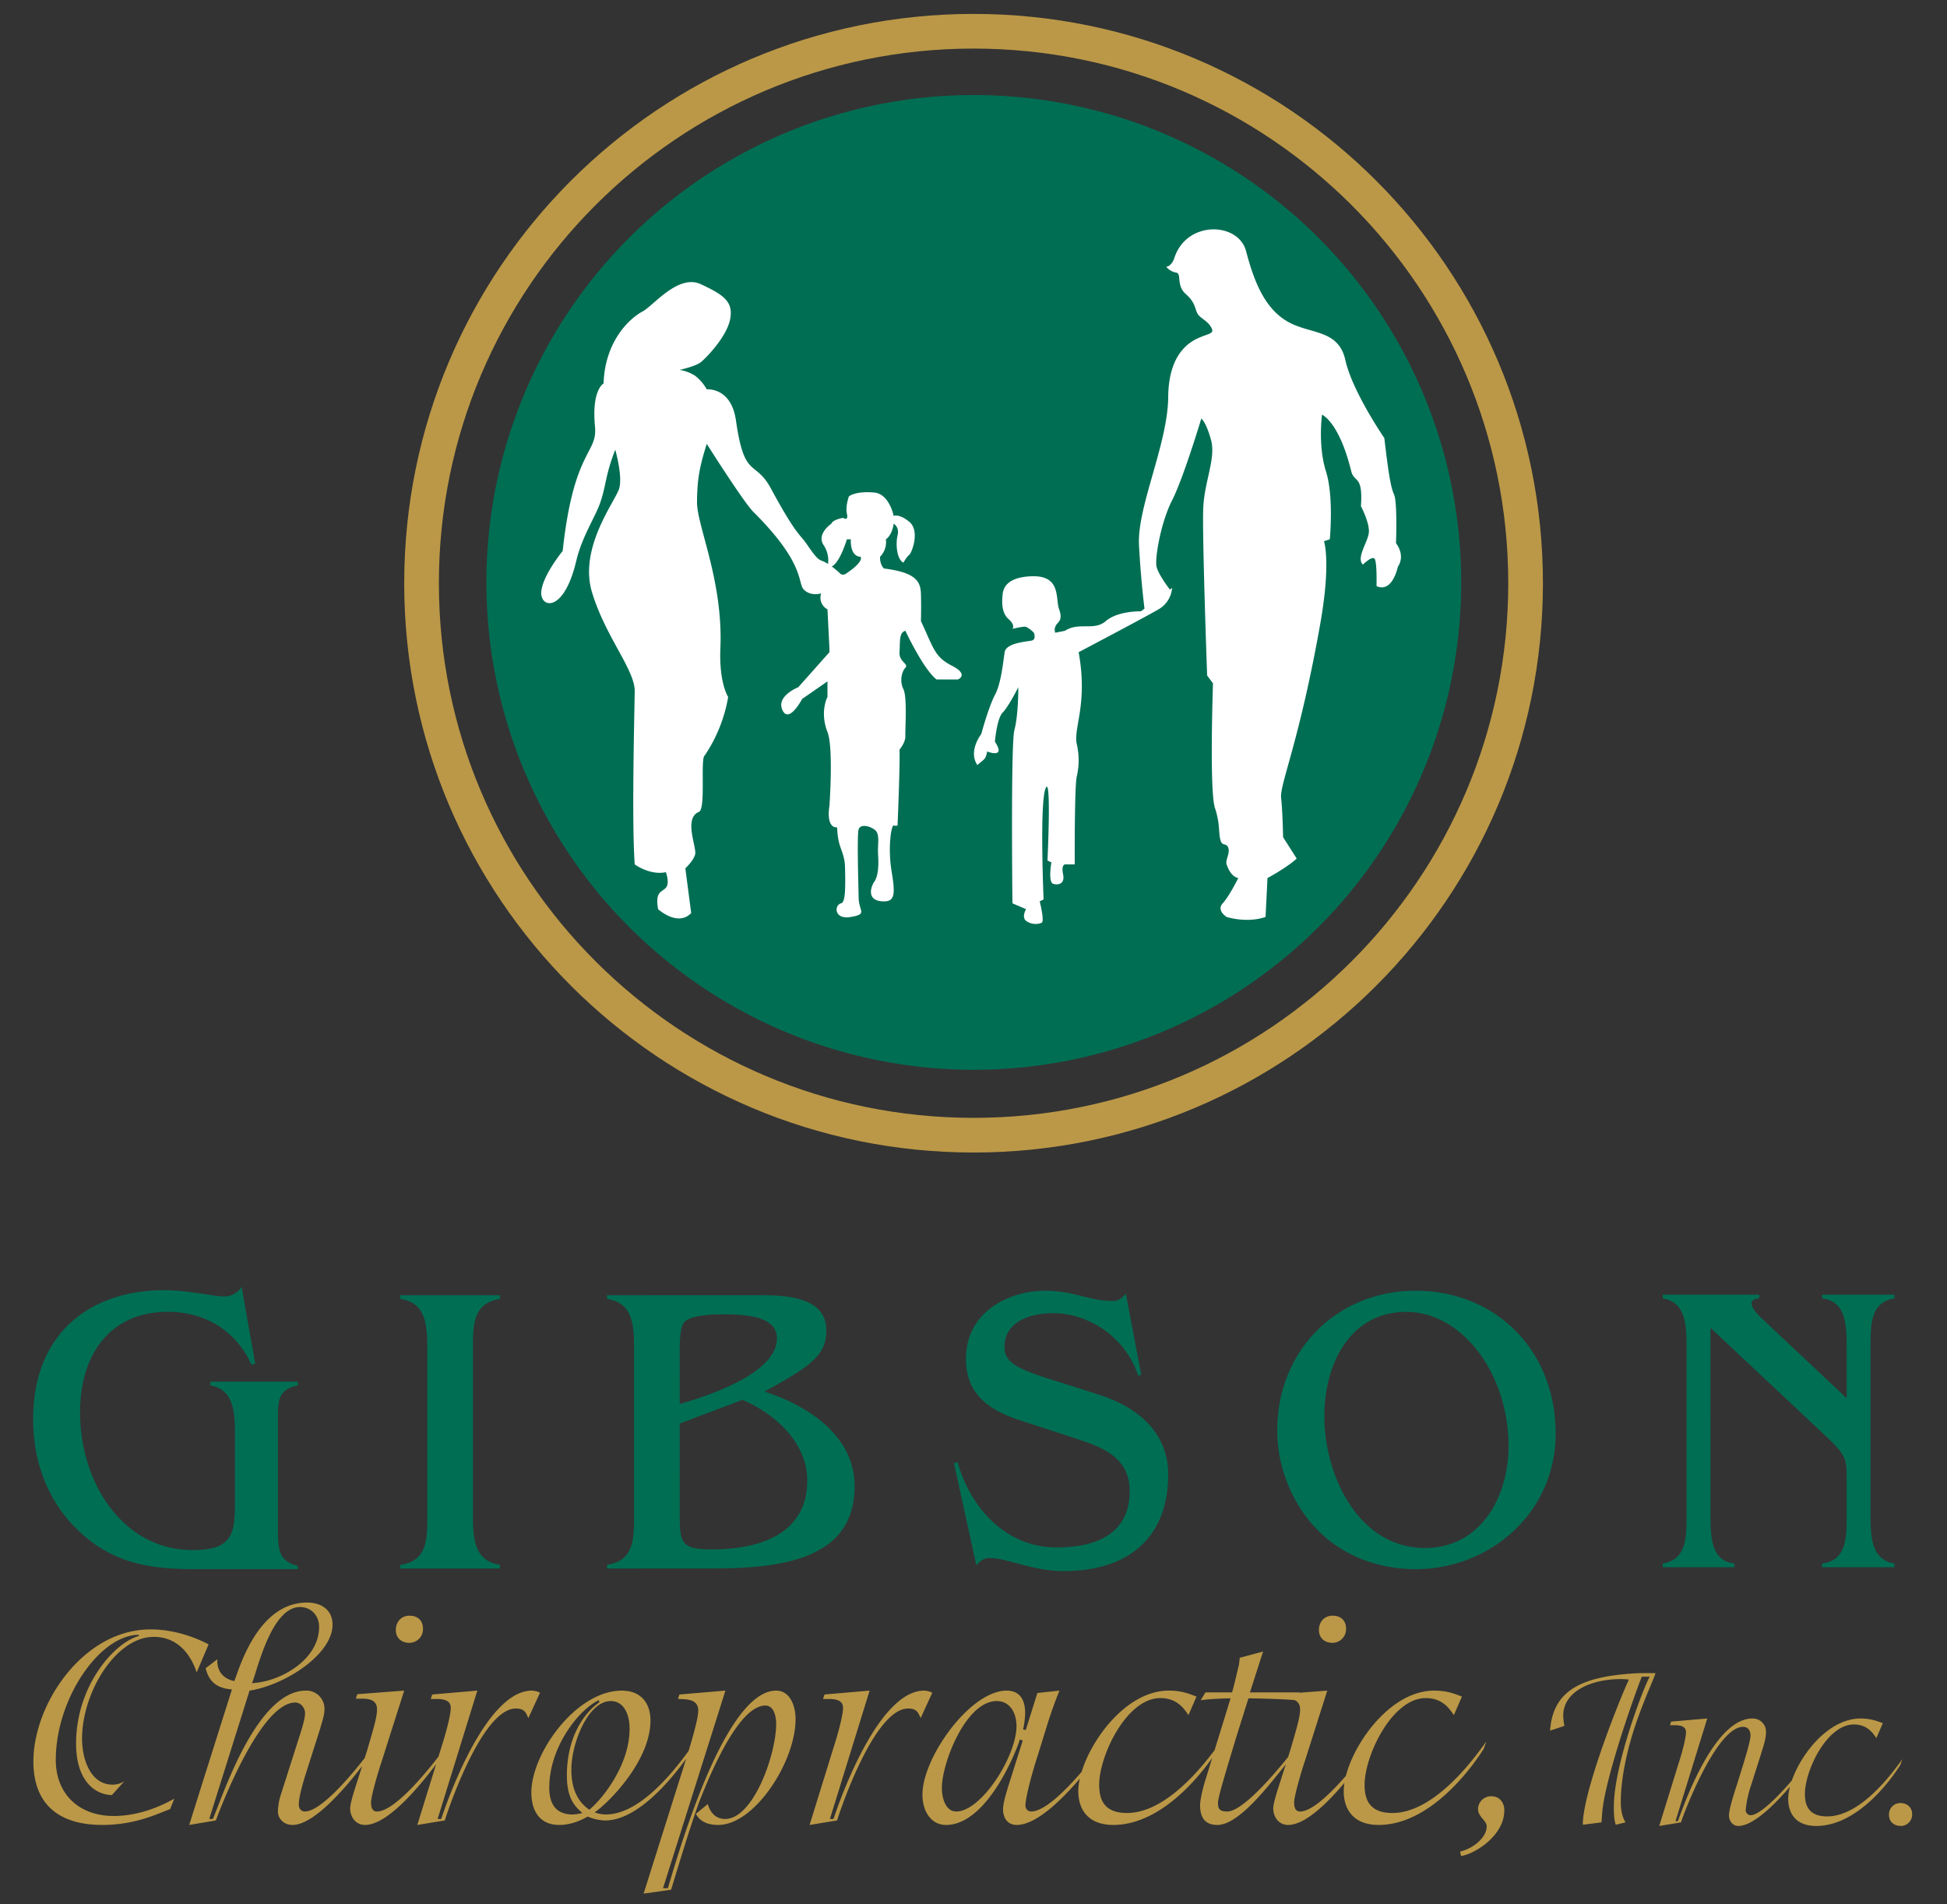 <svg id="Stacked" xmlns="http://www.w3.org/2000/svg" width="1000" height="978" viewBox="0 0 1000 978">
  <rect x="0" y="0" width="1000" height="978" fill="#333333" stroke="none"/>
  <defs>
    <style>
      .cls-1 {
        fill: #bb9847;
      }

      .cls-1, .cls-3, .cls-4 {
        fill-rule: evenodd;
      }

      .cls-2, .cls-4 {
        fill: #006e53;
      }

      .cls-3 {
        fill: #fff;
      }
    </style>
  </defs>
  <g id="Icon">
    <path id="Outer_Ring" data-name="Outer Ring" class="cls-1" d="M500.036,7.145c161.5,0,292.427,130.924,292.427,292.428S661.539,592,500.036,592,207.608,461.076,207.608,299.573,338.533,7.145,500.036,7.145Zm0,17.81c151.667,0,274.617,122.951,274.617,274.618S651.7,574.191,500.036,574.191,225.418,451.24,225.418,299.573,348.368,24.955,500.036,24.955Z"/>
    <circle id="Green_Center" data-name="Green Center" class="cls-2" cx="500.156" cy="299.156" r="250.344"/>
    <path id="Family" class="cls-3" d="M718,291c-3.628,14.639-11,10-11,10s0.321-12.378-1-14-6,3-6,3c-3.489-3.22,2.211-11.085,3-16s-4-14-4-14c1.106-16.289-3.485-11.822-5-18-6.243-25.458-15-29-15-29s-2.151,15.933,2,29,2,35,2,35l-3,1s3.785,10.513-2,43c-10.821,60.764-20.839,81.876-20,89,0.776,6.593,1,20,1,20l7,11c-5.137,4.763-15,10-15,10l-1,20c-9.712,3.341-20,0-20,0s-5.377-3.341-2-7,8-13,8-13-3.687-.165-6-7c-0.712-2.1,1.582-5.258,1-8-0.7-3.291-3.069-1.2-4-4-1.387-4.167-.1-8.265-3-17s-1-64-1-64l-3-4s-2.606-72.082-2-86,6.592-25.586,4-35-5-11-5-11-9.2,30.65-15,42-8.921,29.753-8,34c0.848,3.908,6.051,10.769,6.878,11.842L602,302a13.9,13.9,0,0,1-7,11c-6.895,4.059-41,22-41,22,4.831,26.523-2.676,38.788-1,47a36.54,36.54,0,0,1,0,17c-1.189,5.979-1,45-1,45h-5s-2.011.119-1,5-2.173,5.8-5,5-1-11-1-11l-2-1s2.111-44.8-1-37-1,57-1,57l-2,1s2.627,10.152,1,11a8.351,8.351,0,0,1-8-1c-2.427-2.01,0-6,0-6l-7-3s-0.915-81.838,1-89c2.144-8.018,2-22,2-22s-4.965,9.933-8,13-4,15-4,15c5.971,8.984-4,5-4,5-0.692,4.442-1.99,4.09-5,7-4.913-7.22,1.987-15.922,2-16,0,0,3.786-14.02,7-20s4.243-17.1,5-22,11.632-5.4,14-6,1-4,1-4a14.273,14.273,0,0,0-4-3c-0.977-.451-7,1-7,1s1.7-1.775-2-5-3.465-9.052-3-13,3.371-8.648,15-9c15.33-.465,11.951,11.866,14,17,2.182,6.4-1.087,6.256-2,9a3.942,3.942,0,0,0,0,3l5-1c7.141-4.684,14.944.271,21-5s18-5,18-5l1.824-1.368c-0.5-4.03-1.972-16.618-2.824-32.632-1.04-19.547,14.8-51.943,15-76s12.6-29.2,17-31,6.959-1.744,5-5c-2.151-3.574-5.608-4.483-7-7s-0.886-5.467-6-10-1.828-10.538-5-11a8.151,8.151,0,0,1-5-3c2.558-.141,4-4,4-4,6.047-19.979,33.042-19.105,37-4s9.327,29.088,21,36,26.393,3.817,30,20,20,40,20,40c2.146,18.122,3.219,25.049,5,29s1,25,1,25C722.08,285.982,718,291,718,291ZM492,349H481c-6.765-5.267-16-25-16-25-3.367.937-2.656,6-3,11s4.925,5.968,3,8-3.011,7.017-1,11,0.868,20.559,1,24-3,7-3,7c0.326,7.365-1,39-1,39a3.1,3.1,0,0,1-2,0c-1.109-.367-3.187,11.122-1,24,1.961,11.547,1.37,15-4,15-9.2,0-6.774-7.489-5-10,2.5-3.542,2.21-10.558,2-14-0.354-5.8,1.241-10.825-2-13-3-2.01-7.115-2.649-8,0s-0.12,27.774,0,35,4.781,8.483-4,10-8.573-6.167-5-7c2.042-.476,2.344-6.456,2-19-0.144-5.238-2.209-8.709-3-12a33.481,33.481,0,0,1-1-8c-6.078.249-4-11-4-11s2.172-29.858-1-38c-4.1-10.523,0-18,0-18v-8l-13,9s-6.605,12.66-10,6c-3.769-7.395,8-12,8-12l16-18v-2l-1-20a6.778,6.778,0,0,1-3.233-8.206S416.676,306.472,413,303s1.215-12.9-26-40c-5.14-5.118-24-35-24-35-3.532,11.22-4.953,17.847-5,30s13.465,40.327,12,75c-0.76,18,4,25,4,25a77.284,77.284,0,0,1-12,30c-2.459,1.3.651,27.5-3,29-8.122,3.345-.918,18.491-2,22s-5,7-5,7l3,23c-6.979,7.2-17-2-17-2-1.593-9.213,1.87-8.614,4-11s0-8,0-8c-8.217,1.751-16-4-16-4-1.647-22.83-.043-81.883,0-89,0.066-11-15.243-28.227-22-51s12.069-46.636,14-53-2-20-2-20c-5.333,13.653-4.733,19.137-8,28-2.586,7.016-9.168,16.972-12,29-6.41,27.223-18.632,24.36-18,16s11-21,11-21c5.638-52.266,17.941-49.774,16.6-63.805-1.818-19.067,4.4-22.216,4.4-22.195,0.761-22.814,14.416-34.079,20-37s18.32-19.457,30-14,16.777,8.956,15,18-12.262,19.782-15,22-11,4-11,4a20.779,20.779,0,0,1,8,3,23.015,23.015,0,0,1,6,7s12.543-1.295,15,16c4.356,30.664,9.729,19.706,18,35,12.854,23.77,14.732,23.3,18,28s5.652,8.327,8,9a15.383,15.383,0,0,1,3.285,1.7A13.944,13.944,0,0,0,423,280c-3.784-5.81,4-11,4-11,0.833-2.186,6-3,6-3s2.9,1.911,2-2,1-9,1-9,3.135-2.893,13-2c7.821,0.708,10,12,10,12s2.743-1.305,8,3c5.7,4.668,1.257,16.089,0,17s-3,4-3,4c-3.435-1.671-4.05-9.629-3-14s-2-6-2-6c-0.87,6.242-4,8-4,8a10.778,10.778,0,0,1-3,9c-0.117,4.222,2,6,2,6,16,2.036,18.8,6.327,19,13s0,14,0,14c6.762,14.58,7.087,18.4,16,23S492,349,492,349Zm-50-63c-5.719-.271-5-9-5-9h-2c-3.211,9.907-5.989,13.083-7.8,13.975C428.76,292.052,432,295,432,295a3.437,3.437,0,0,0,2,0C444.257,288.294,442,286,442,286Z"/>
  </g>
  <g id="Text">
    <path id="GIBSON" class="cls-4" d="M124.076,661a10.382,10.382,0,0,1-9.24,4.912c-4.62,0-18.681-3.2-30.332-3.2-38.768,0-67.493,22.638-67.493,66.2,0,23.278,8.437,44.421,25.511,59.37,17.677,15.59,36.559,17.726,58.655,17.726H153V804.3c-10.043-2.349-10.244-8.756-10.244-18.793V728.7c0-9.61.2-14.949,10.244-17.085v-1.922H108.006v1.922c12.454,2.136,12.655,14.522,12.655,26.055v33.743c0,16.444-1.2,24.773-21.694,24.773-36.157,0-57.851-35.024-57.851-70.689,0-30.113,15.668-51.683,45.2-51.683,18.279,0,34.751,9.184,42.786,27.123l2.008-.427Zm132.707,4.293h-51.2v1.92c13.654,1.92,13.867,14.293,13.867,26.027v85.973c0,11.733-.213,22.827-13.867,24.533v1.92h51.2v-1.92c-13.653-1.92-13.866-14.293-13.866-26.026v-85.76c0-11.734.213-22.614,13.866-24.747v-1.92Zm55,0v1.92c13.654,1.92,13.867,14.293,13.867,26.027v85.973c0,11.52-.213,22.613-13.867,24.533v1.92H365.33c36.693,0,73.6-4.906,73.6-42.24,0-26.026-23.894-41.386-46.293-48.64,24.533-13.226,31.786-19.2,31.786-31.36,0-17.706-21.76-18.133-34.346-18.133H311.783Zm37.334,27.52c0-3.84.213-10.88,2.133-13.44,3.2-4.053,15.36-4.267,20.907-4.267,16.853,0,26.88,3.2,26.88,12.374,0,18.133-35.84,29.653-49.92,33.706V692.809Zm32.213,26.24c16.64,7.04,33.28,21.973,33.28,41.387,0,28.586-26.24,35.413-48.853,35.413-15.36,0-16.64-2.987-16.64-16.853V731.209Zm196.913-54.581c-1.978,2.515-3.759,3.773-7.123,3.773-11.675,0-19.194-5.24-34.43-5.24-18.007,0-40.564,10.48-40.564,35,0,19.284,13.257,26.83,28.691,31.86l26.318,8.594c13.455,4.4,29.087,9.222,29.087,27.458s-12.07,28.925-37.6,28.925c-25.328,0-43.73-19.283-50.854-43.807l-1.781.629,11.477,52.4c1.781-2.1,3.76-3.773,6.728-3.773,9.3,0,21.964,6.707,38.19,6.707,32.451,0,53.624-16.559,53.624-49.676,0-17.187-10.29-32.908-36.014-41.082l-27.7-8.8c-15.236-5.031-20.381-8.385-20.381-15.511,0-13.415,13.851-17.4,24.932-17.4,19,0,37.6,13,43.73,32.069l1.583-.419ZM799,736.373c0-43.071-31.061-73.388-72.006-73.388-39.734,0-71,30.108-71,71.925,0,19.026,8.068,38.68,21.581,51.852S708.841,806,727.2,806C765.114,806,799,777.145,799,736.373Zm-76.645-62.516c28.439,0,52.441,31.572,52.441,68.789,0,26.972-14.724,52.48-42.961,52.48-33.683,0-51.634-36.59-51.634-67.743C680.2,700.411,693.512,673.857,722.354,673.857Zm250.634-8.849H935.839v1.915c12.446,1.489,12.634,13.829,12.634,25.957V718.2l-42.994-40.425c-3.772-3.4-5.846-6.383-5.846-8.3q0-2.235,3.96-2.553v-1.915H854v1.915c12.069,1.914,12.257,14.255,12.257,25.957v85.743c0,11.49-.188,22.553-12.257,24.468v1.915H890.77v-1.915c-12.069-1.277-12.257-13.83-12.257-25.957V682.029L938.1,737.986c9.805,9.361,10.371,11.276,10.371,21.276v19.361c0,11.915-.377,22.979-12.634,24.468v1.915h37.149v-1.915c-12.069-1.915-12.258-14.042-12.258-25.957V691.39c0-11.489.189-22.553,12.258-24.467v-1.915Z"/>
    <path id="Chiropractic_Inc." data-name="Chiropractic, Inc." class="cls-1" d="M976.461,937.913c-4.048,0-6.256-2.453-6.256-5.643a5.848,5.848,0,0,1,5.765-6.133c3.8,0,6.134,2.453,6.134,5.765A5.87,5.87,0,0,1,976.461,937.913Zm-38.026-4.907c17.3,0,33.49-22.2,38.642-29.441l-1.1,3.067c-4.662,7.483-21.836,31.281-43.181,31.281-10.427,0-14.353-6.5-14.353-13.862a25.624,25.624,0,0,1,.9-6.3c-7.725,9.042-18.843,20.166-26.538,20.166-2.821,0-4.784-2.576-4.784-5.4,0-3.067,2.331-10.427,4.048-15.7l3.557-11.409c1.473-5.03,3.435-11.409,3.435-13.985,0-1.84-.736-4.416-3.8-4.416-13.616,0-30.422,44.285-31.895,49.069l-11.163,1.84,10.059-32.508c0.982-2.944,3.681-12.145,3.681-15.579,0-2.577-1.841-3.681-5.889-3.681h-2.33l0.613-1.84,18.524-1.595-16.316,52.75h1.227c3.067-8.342,18.523-52.75,38.274-52.75a6.783,6.783,0,0,1,6.992,6.748c0,4.048-1.472,7.728-2.576,11.531l-5.03,15.825a58.27,58.27,0,0,0-2.821,12.758,2.631,2.631,0,0,0,2.453,2.821c4.75,0,14.2-9.655,21.261-17.856,4.96-14.19,19.134-31.827,35.288-31.827a28.167,28.167,0,0,1,11.409,2.454l-3.312,7.606c-1.718-2.454-4.539-6.993-11.532-6.993-13.984,0-25.148,23.8-25.148,35.576C927.026,926.627,928.376,933.006,938.435,933.006Zm-105.983-7.237c0,3.435.613,7.483,2.454,10.3l-5.03,1.227c-0.982-2.7-.982-6.87-0.982-9.323,0-20.977,14.721-59.987,18.4-66.734h-4.048c-4.661,11.776-19.259,53.73-20.363,70.291-0.123,1.718-.246,3.067-0.368,4.539l-9.569,1.227c0-17.3,19.26-65.262,23.676-74.585-1.227-.123-2.822-0.246-4.048-0.246-15.089,0-29.687,6.134-29.687,18.892a34.846,34.846,0,0,0,.613,5.152l-7.36,2.454c1.472-21.713,17.665-28.215,46.125-29.564h7.974c0,1.226-4.539,10.427-9.569,24.657C835.4,899.149,832.452,914.115,832.452,925.769ZM750.4,953.334l-0.46-2.3c6.439-1.38,13.646-7.053,13.646-12.88,0-3.066-4.447-4.906-4.447-8.893a6.659,6.659,0,0,1,7.053-6.593c3.68,0,6.44,2.913,6.44,7.207C772.627,943.214,756.834,952.567,750.4,953.334Zm-35.268-22.079c21.619,0,41.859-27.753,48.3-36.8l-1.38,3.833c-5.826,9.353-27.292,39.1-53.971,39.1-13.033,0-17.939-8.127-17.939-17.326a27.333,27.333,0,0,1,.367-4.282c-8.757,10.4-20.165,21.608-28.888,21.608-5.213,0-7.666-4.6-7.666-8.433,0-2.454,1.687-7.82,2.913-11.653l3.52-11.023c-2.14,2.723-4.567,5.638-7.048,8.723-9.046,11.039-19.779,22.386-28.059,22.386-6.286,0-8.893-3.68-8.893-10.12,0-2.453,1.074-7.206,1.994-10.58L622.59,903c-8.5,12.047-27.707,34.387-50.829,34.387-13.033,0-17.94-8.127-17.94-17.326a30.2,30.2,0,0,1,.788-6.467c-9.485,11.077-22.446,23.793-32.376,23.793-5.06,0-7.053-3.987-7.053-7.973,0-3.22,1.533-7.973,2.606-11.653L525.3,894l-1.534-.46c-1.84,6.286-16.866,43.852-37.872,43.852-7.513,0-12.113-6.747-12.113-15.64,0-19.012,24.533-53.358,43.239-53.358,6.286,0,9.506,4.14,9.506,11.5a39.726,39.726,0,0,1-1.073,8.433l1.38,0.306,5.98-19.012,11.346-1.227c-0.767,1.84-3.527,8.586-6.593,18.553l-4.753,15.333c-2.607,7.973-6.134,21-6.134,25.145a2.949,2.949,0,0,0,2.914,3.067c6.814,0,17.507-10.59,25.949-20.4,5.542-18.021,23.811-41.7,44.738-41.7,7.206,0,11.346,1.993,14.259,3.067l-4.14,9.506c-2.146-3.067-5.673-8.74-14.413-8.74-17.479,0-31.432,29.746-31.432,44.465,0,6.593,1.687,14.567,14.26,14.567,18.743,0,36.447-20.858,45.023-32.3l8.184-26.575a132.367,132.367,0,0,0-15.333.92l2.453-3.987h13.646c0.614-1.84,1.84-7.053,3.527-14.106,0.153-.767.307-2.76,0.46-3.68l11.959-3.22-6.746,21.006h25.606l-0.089.165,14.2-1.085-11.653,36.645c-2.146,6.44-5.366,17.786-5.366,20.7,0,2.606.613,4.753,3.067,4.753,6.049,0,15.6-9.233,23.528-18.359,4.729-18.216,23.591-43.739,45.317-43.739,7.206,0,11.346,1.993,14.259,3.067l-4.139,9.506c-2.147-3.067-5.673-8.74-14.413-8.74-17.48,0-31.432,29.746-31.432,44.465C700.868,923.281,702.554,931.255,715.127,931.255Zm-203.167-57.5c-15.946,0-28.212,31.892-28.212,44.618,0,5.366,1.993,12.113,7.359,12.113,13.033,0,30.973-28.519,30.973-43.852C522.08,879.43,518.4,873.757,511.96,873.757ZM667.748,878.2c0-2.26-.7-4.034-2.95-4.961-5.333-.441-17.837-0.865-23.578-0.865l-6.133,19.472c-5.673,18.86-9.506,31.279-9.506,34.192,0,3.067.767,4.447,4.753,4.447,7.534,0,22.8-17.5,31.248-27.968l1.106-3.464C665.294,890.009,667.748,882.343,667.748,878.2Zm16.712-34.345c-4.446,0-7.053-2.76-7.053-6.593,0-3.987,2.607-7.36,7.053-7.36,3.833,0,6.9,2.146,6.9,6.746A7.04,7.04,0,0,1,684.46,843.858ZM466.42,877.59c-17.48,0-35.112,52.9-36.492,57.5l-14.107,2.3,12.573-40.632c1.227-3.68,4.6-15.18,4.6-19.473,0-3.22-2.3-4.6-7.36-4.6h-2.913l0.767-2.3,23.152-1.993-20.392,65.931h1.84c1.84-5.52,22.079-65.931,46.611-65.931a10.379,10.379,0,0,1,4.14,1.073l-5.98,13.033C471.633,879.89,471.019,877.59,466.42,877.59Zm-97.52,59.8c-7.666,0-10.273-3.527-11.5-5.674l6.133-5.059c0.613,2.146,2.607,7.666,8.893,7.666,14.566,0,26.219-33.272,26.219-48.758,0-4.14-1.227-9.507-5.52-9.507-12.726,0-26.065,29.746-32.812,46.459-4.6,11.193-13.646,41.858-15.639,48.145l-14.106,1.993,21.848-69.235c-7.64,10.5-24.889,31.67-41.63,31.67a24.308,24.308,0,0,1-8.893-1.994c-1.84.92-7.36,4.294-14.72,4.294-9.353,0-14.259-6.44-14.259-16.713,0-20.086,23-52.285,46.458-52.285,9.506,0,14.719,6.133,14.719,15.333,0,20.546-21,41.858-28.672,47.225a18.557,18.557,0,0,0,5.673,1.073c17.348,0,34.367-21.424,42.568-32.616,2.607-8.728,4.966-17.1,4.966-20.742,0-5.98-5.826-5.826-10.426-5.98l0.767-2.3,23.612-1.993-32.045,101.5h2.453c2.607-7.513,27.6-101.5,55.658-101.5,6.746,0,9.966,7.206,9.966,14.72C408.612,904.882,387.606,937.388,368.9,937.388ZM307.567,873.3c-9.967,4.6-25.453,23.765-25.453,44.925,0,7.973,3.067,13.8,12.113,13.8a25.28,25.28,0,0,0,4.907-.766c-4.293-3.68-7.973-7.974-7.973-19.32,0-18.859,8.126-31.585,16.712-37.565Zm15.793,14.719c0-7.666-3.067-14.259-9.66-14.259-11.653,0-20.239,21.619-20.239,35.112,0,11.346,4.139,17.172,9.2,20.7C308.027,925.428,323.36,907.642,323.36,888.016ZM264.94,877.59c-17.48,0-35.112,52.9-36.492,57.5l-14.107,2.3,9.648-31.177c-8.551,11.374-24.888,31.177-36.481,31.177-5.213,0-7.667-4.6-7.667-8.433,0-2.454,1.687-7.82,2.914-11.653l3.239-10.145c-8.98,11.751-24.9,30.231-35.748,30.231-4.6,0-7.513-3.374-7.513-6.9a31.447,31.447,0,0,1,1.687-9.2l10.119-31.739c0.92-2.913,2.147-7.206,2.147-9.506,0-2.76-2.147-5.52-5.06-5.52-18.093,0-38.945,55.658-40.785,60.565l-13.646,2.3c3.066-9.813,6.133-19.626,9.2-29.286l12.727-40.325c-8.893-.614-12.113-5.213-13.493-10.886l5.98-4.6v0.92c0,5.366,3.219,9.2,8.739,10.273,2.454-5.98,11.807-40.326,37.412-40.326,6.747,0,13.033,3.374,13.033,11.347,0,15.332-24.532,31.125-42.625,33.885l-20.7,65.931h1.84c4.6-10.12,22.079-65.931,47.838-65.931a9.308,9.308,0,0,1,9.506,9.66c0,3.066-1.38,6.746-2.146,9.659l-7.513,23.613c-1.534,4.906-3.527,11.806-3.527,15.639,0,1.994,1.227,3.527,3.067,3.527,7.923,0,22.343-16.65,30.788-27.487l1.26-3.945c2.607-9.047,5.06-16.713,5.06-20.853,0-3.373-1.533-5.673-7.513-5.673h-3.373l0.766-2.3,24.073-1.84-11.653,36.645c-2.147,6.44-5.367,17.786-5.367,20.7,0,2.606.614,4.753,3.067,4.753,8.339,0,23.335-17.544,31.551-28.166l1.722-5.566c1.227-3.68,4.6-15.18,4.6-19.473,0-3.22-2.3-4.6-7.36-4.6h-2.913l0.767-2.3,23.152-1.993-20.392,65.931h1.84c1.84-5.52,22.079-65.931,46.611-65.931a10.379,10.379,0,0,1,4.14,1.073l-5.98,13.033C270.153,879.89,269.539,877.59,264.94,877.59ZM163.892,835.731c0-6.286-4.446-10.273-9.813-10.273-15.179,0-22.385,34.5-24.685,39.1C143.806,863.944,163.892,852.6,163.892,835.731Zm46.462,8.127c-4.447,0-7.054-2.76-7.054-6.593,0-3.987,2.607-7.36,7.054-7.36,3.833,0,6.9,2.146,6.9,6.746A7.039,7.039,0,0,1,210.354,843.858ZM78.946,840.791c-19.319,0-36.8,28.366-36.8,52.285,0,11.039,4.6,23.612,15.639,23.612a10.566,10.566,0,0,0,6.133-1.84l-6.44,7.207c-9.813-.307-18.4-8.587-18.4-26.373,0-30.512,20.393-52.438,32.352-55.351l-0.307-.613c-20.239.306-42.472,33.119-42.472,64.244,0,17.48,11.806,28.826,29.746,28.826,14.719,0,26.679-6.44,31.125-8.893l-2.147,5.366c-5.367,1.84-17.173,8.127-34.805,8.127-22.846,0-35.419-11.04-35.419-32.659,0-29.439,25.606-67.771,60.1-67.771,15.026,0,26.832,6.133,29.9,7.666l-6.133,14.413C99.8,855.511,94.738,840.791,78.946,840.791Z"/>
  </g>
</svg>
